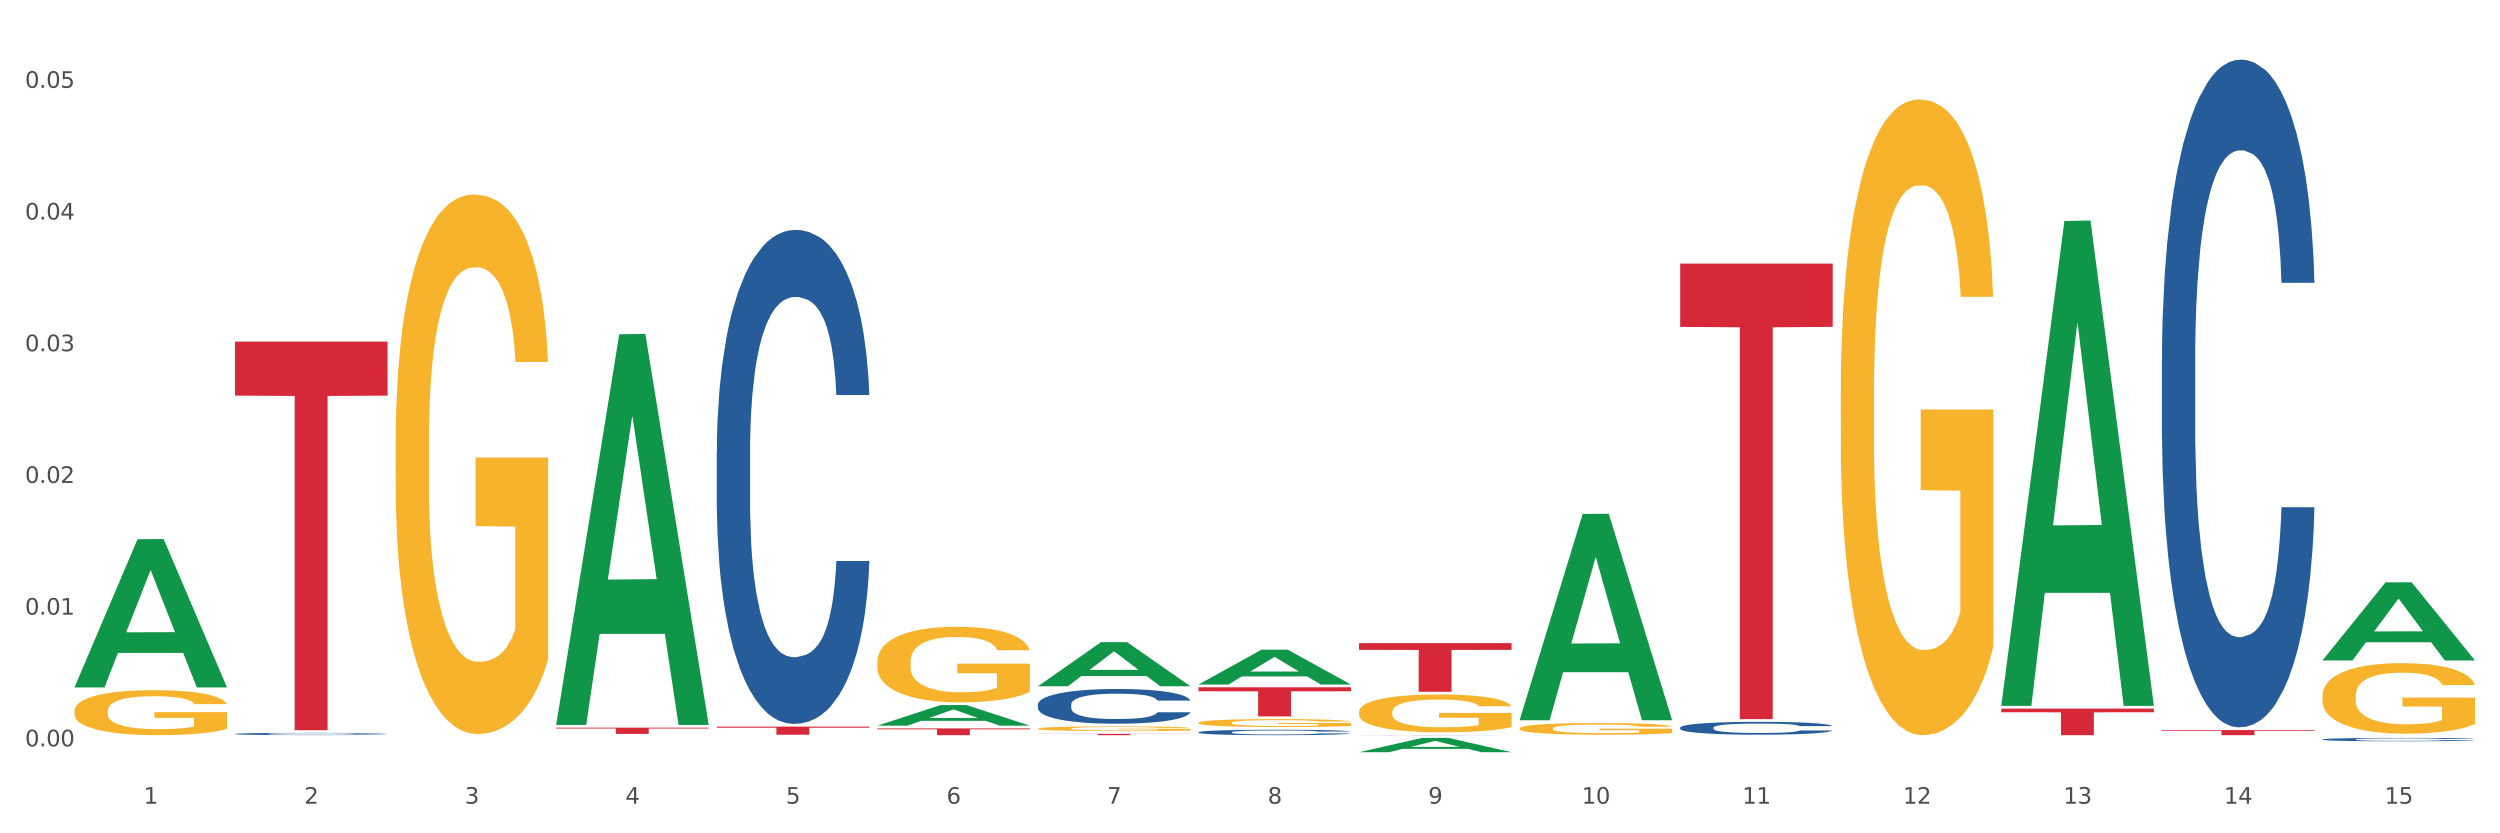<?xml version="1.0" encoding="utf-8" standalone="no"?>
<!DOCTYPE svg PUBLIC "-//W3C//DTD SVG 1.1//EN"
  "http://www.w3.org/Graphics/SVG/1.1/DTD/svg11.dtd">
<svg xmlns:xlink="http://www.w3.org/1999/xlink" width="1080pt" height="360pt" viewBox="0 0 1080 360" xmlns="http://www.w3.org/2000/svg" version="1.1">
 <rect x="0" y="0" width="1080" height="360" fill="#333333" stroke="none"/>
 <defs>
  <style type="text/css">*{stroke-linejoin: round; stroke-linecap: butt}</style>
 </defs>
 <g id="figure_1">
  <g id="patch_1">
   <path d="M 0 360 
L 1080 360 
L 1080 0 
L 0 0 
z
" style="fill: #ffffff; stroke: #ffffff; stroke-linejoin: miter"/>
  </g>
  <g id="axes_1">
   <g id="matplotlib.axis_1">
    <g id="xtick_1">
     <g id="text_1">
      <!-- 1 -->
      <g style="fill: #4d4d4d" transform="translate(62.07 347.204) scale(0.096 -0.096)">
       <defs>
        <path id="DejaVuSans-31" d="M 794 531 
L 1825 531 
L 1825 4091 
L 703 3866 
L 703 4441 
L 1819 4666 
L 2450 4666 
L 2450 531 
L 3481 531 
L 3481 0 
L 794 0 
L 794 531 
z
" transform="scale(0.016)"/>
       </defs>
       <use xlink:href="#DejaVuSans-31"/>
      </g>
     </g>
    </g>
    <g id="xtick_2">
     <g id="text_2">
      <!-- 2 -->
      <g style="fill: #4d4d4d" transform="translate(131.436 347.204) scale(0.096 -0.096)">
       <defs>
        <path id="DejaVuSans-32" d="M 1228 531 
L 3431 531 
L 3431 0 
L 469 0 
L 469 531 
Q 828 903 1448 1529 
Q 2069 2156 2228 2338 
Q 2531 2678 2651 2914 
Q 2772 3150 2772 3378 
Q 2772 3750 2511 3984 
Q 2250 4219 1831 4219 
Q 1534 4219 1204 4116 
Q 875 4013 500 3803 
L 500 4441 
Q 881 4594 1212 4672 
Q 1544 4750 1819 4750 
Q 2544 4750 2975 4387 
Q 3406 4025 3406 3419 
Q 3406 3131 3298 2873 
Q 3191 2616 2906 2266 
Q 2828 2175 2409 1742 
Q 1991 1309 1228 531 
z
" transform="scale(0.016)"/>
       </defs>
       <use xlink:href="#DejaVuSans-32"/>
      </g>
     </g>
    </g>
    <g id="xtick_3">
     <g id="text_3">
      <!-- 3 -->
      <g style="fill: #4d4d4d" transform="translate(200.802 347.204) scale(0.096 -0.096)">
       <defs>
        <path id="DejaVuSans-33" d="M 2597 2516 
Q 3050 2419 3304 2112 
Q 3559 1806 3559 1356 
Q 3559 666 3084 287 
Q 2609 -91 1734 -91 
Q 1441 -91 1130 -33 
Q 819 25 488 141 
L 488 750 
Q 750 597 1062 519 
Q 1375 441 1716 441 
Q 2309 441 2620 675 
Q 2931 909 2931 1356 
Q 2931 1769 2642 2001 
Q 2353 2234 1838 2234 
L 1294 2234 
L 1294 2753 
L 1863 2753 
Q 2328 2753 2575 2939 
Q 2822 3125 2822 3475 
Q 2822 3834 2567 4026 
Q 2313 4219 1838 4219 
Q 1578 4219 1281 4162 
Q 984 4106 628 3988 
L 628 4550 
Q 988 4650 1302 4700 
Q 1616 4750 1894 4750 
Q 2613 4750 3031 4423 
Q 3450 4097 3450 3541 
Q 3450 3153 3228 2886 
Q 3006 2619 2597 2516 
z
" transform="scale(0.016)"/>
       </defs>
       <use xlink:href="#DejaVuSans-33"/>
      </g>
     </g>
    </g>
    <g id="xtick_4">
     <g id="text_4">
      <!-- 4 -->
      <g style="fill: #4d4d4d" transform="translate(270.169 347.204) scale(0.096 -0.096)">
       <defs>
        <path id="DejaVuSans-34" d="M 2419 4116 
L 825 1625 
L 2419 1625 
L 2419 4116 
z
M 2253 4666 
L 3047 4666 
L 3047 1625 
L 3713 1625 
L 3713 1100 
L 3047 1100 
L 3047 0 
L 2419 0 
L 2419 1100 
L 313 1100 
L 313 1709 
L 2253 4666 
z
" transform="scale(0.016)"/>
       </defs>
       <use xlink:href="#DejaVuSans-34"/>
      </g>
     </g>
    </g>
    <g id="xtick_5">
     <g id="text_5">
      <!-- 5 -->
      <g style="fill: #4d4d4d" transform="translate(339.535 347.204) scale(0.096 -0.096)">
       <defs>
        <path id="DejaVuSans-35" d="M 691 4666 
L 3169 4666 
L 3169 4134 
L 1269 4134 
L 1269 2991 
Q 1406 3038 1543 3061 
Q 1681 3084 1819 3084 
Q 2600 3084 3056 2656 
Q 3513 2228 3513 1497 
Q 3513 744 3044 326 
Q 2575 -91 1722 -91 
Q 1428 -91 1123 -41 
Q 819 9 494 109 
L 494 744 
Q 775 591 1075 516 
Q 1375 441 1709 441 
Q 2250 441 2565 725 
Q 2881 1009 2881 1497 
Q 2881 1984 2565 2268 
Q 2250 2553 1709 2553 
Q 1456 2553 1204 2497 
Q 953 2441 691 2322 
L 691 4666 
z
" transform="scale(0.016)"/>
       </defs>
       <use xlink:href="#DejaVuSans-35"/>
      </g>
     </g>
    </g>
    <g id="xtick_6">
     <g id="text_6">
      <!-- 6 -->
      <g style="fill: #4d4d4d" transform="translate(408.901 347.204) scale(0.096 -0.096)">
       <defs>
        <path id="DejaVuSans-36" d="M 2113 2584 
Q 1688 2584 1439 2293 
Q 1191 2003 1191 1497 
Q 1191 994 1439 701 
Q 1688 409 2113 409 
Q 2538 409 2786 701 
Q 3034 994 3034 1497 
Q 3034 2003 2786 2293 
Q 2538 2584 2113 2584 
z
M 3366 4563 
L 3366 3988 
Q 3128 4100 2886 4159 
Q 2644 4219 2406 4219 
Q 1781 4219 1451 3797 
Q 1122 3375 1075 2522 
Q 1259 2794 1537 2939 
Q 1816 3084 2150 3084 
Q 2853 3084 3261 2657 
Q 3669 2231 3669 1497 
Q 3669 778 3244 343 
Q 2819 -91 2113 -91 
Q 1303 -91 875 529 
Q 447 1150 447 2328 
Q 447 3434 972 4092 
Q 1497 4750 2381 4750 
Q 2619 4750 2861 4703 
Q 3103 4656 3366 4563 
z
" transform="scale(0.016)"/>
       </defs>
       <use xlink:href="#DejaVuSans-36"/>
      </g>
     </g>
    </g>
    <g id="xtick_7">
     <g id="text_7">
      <!-- 7 -->
      <g style="fill: #4d4d4d" transform="translate(478.267 347.204) scale(0.096 -0.096)">
       <defs>
        <path id="DejaVuSans-37" d="M 525 4666 
L 3525 4666 
L 3525 4397 
L 1831 0 
L 1172 0 
L 2766 4134 
L 525 4134 
L 525 4666 
z
" transform="scale(0.016)"/>
       </defs>
       <use xlink:href="#DejaVuSans-37"/>
      </g>
     </g>
    </g>
    <g id="xtick_8">
     <g id="text_8">
      <!-- 8 -->
      <g style="fill: #4d4d4d" transform="translate(547.634 347.204) scale(0.096 -0.096)">
       <defs>
        <path id="DejaVuSans-38" d="M 2034 2216 
Q 1584 2216 1326 1975 
Q 1069 1734 1069 1313 
Q 1069 891 1326 650 
Q 1584 409 2034 409 
Q 2484 409 2743 651 
Q 3003 894 3003 1313 
Q 3003 1734 2745 1975 
Q 2488 2216 2034 2216 
z
M 1403 2484 
Q 997 2584 770 2862 
Q 544 3141 544 3541 
Q 544 4100 942 4425 
Q 1341 4750 2034 4750 
Q 2731 4750 3128 4425 
Q 3525 4100 3525 3541 
Q 3525 3141 3298 2862 
Q 3072 2584 2669 2484 
Q 3125 2378 3379 2068 
Q 3634 1759 3634 1313 
Q 3634 634 3220 271 
Q 2806 -91 2034 -91 
Q 1263 -91 848 271 
Q 434 634 434 1313 
Q 434 1759 690 2068 
Q 947 2378 1403 2484 
z
M 1172 3481 
Q 1172 3119 1398 2916 
Q 1625 2713 2034 2713 
Q 2441 2713 2670 2916 
Q 2900 3119 2900 3481 
Q 2900 3844 2670 4047 
Q 2441 4250 2034 4250 
Q 1625 4250 1398 4047 
Q 1172 3844 1172 3481 
z
" transform="scale(0.016)"/>
       </defs>
       <use xlink:href="#DejaVuSans-38"/>
      </g>
     </g>
    </g>
    <g id="xtick_9">
     <g id="text_9">
      <!-- 9 -->
      <g style="fill: #4d4d4d" transform="translate(617 347.204) scale(0.096 -0.096)">
       <defs>
        <path id="DejaVuSans-39" d="M 703 97 
L 703 672 
Q 941 559 1184 500 
Q 1428 441 1663 441 
Q 2288 441 2617 861 
Q 2947 1281 2994 2138 
Q 2813 1869 2534 1725 
Q 2256 1581 1919 1581 
Q 1219 1581 811 2004 
Q 403 2428 403 3163 
Q 403 3881 828 4315 
Q 1253 4750 1959 4750 
Q 2769 4750 3195 4129 
Q 3622 3509 3622 2328 
Q 3622 1225 3098 567 
Q 2575 -91 1691 -91 
Q 1453 -91 1209 -44 
Q 966 3 703 97 
z
M 1959 2075 
Q 2384 2075 2632 2365 
Q 2881 2656 2881 3163 
Q 2881 3666 2632 3958 
Q 2384 4250 1959 4250 
Q 1534 4250 1286 3958 
Q 1038 3666 1038 3163 
Q 1038 2656 1286 2365 
Q 1534 2075 1959 2075 
z
" transform="scale(0.016)"/>
       </defs>
       <use xlink:href="#DejaVuSans-39"/>
      </g>
     </g>
    </g>
    <g id="xtick_10">
     <g id="text_10">
      <!-- 10 -->
      <g style="fill: #4d4d4d" transform="translate(683.312 347.204) scale(0.096 -0.096)">
       <defs>
        <path id="DejaVuSans-30" d="M 2034 4250 
Q 1547 4250 1301 3770 
Q 1056 3291 1056 2328 
Q 1056 1369 1301 889 
Q 1547 409 2034 409 
Q 2525 409 2770 889 
Q 3016 1369 3016 2328 
Q 3016 3291 2770 3770 
Q 2525 4250 2034 4250 
z
M 2034 4750 
Q 2819 4750 3233 4129 
Q 3647 3509 3647 2328 
Q 3647 1150 3233 529 
Q 2819 -91 2034 -91 
Q 1250 -91 836 529 
Q 422 1150 422 2328 
Q 422 3509 836 4129 
Q 1250 4750 2034 4750 
z
" transform="scale(0.016)"/>
       </defs>
       <use xlink:href="#DejaVuSans-31"/>
       <use xlink:href="#DejaVuSans-30" transform="translate(63.623 0)"/>
      </g>
     </g>
    </g>
    <g id="xtick_11">
     <g id="text_11">
      <!-- 11 -->
      <g style="fill: #4d4d4d" transform="translate(752.678 347.204) scale(0.096 -0.096)">
       <use xlink:href="#DejaVuSans-31"/>
       <use xlink:href="#DejaVuSans-31" transform="translate(63.623 0)"/>
      </g>
     </g>
    </g>
    <g id="xtick_12">
     <g id="text_12">
      <!-- 12 -->
      <g style="fill: #4d4d4d" transform="translate(822.044 347.204) scale(0.096 -0.096)">
       <use xlink:href="#DejaVuSans-31"/>
       <use xlink:href="#DejaVuSans-32" transform="translate(63.623 0)"/>
      </g>
     </g>
    </g>
    <g id="xtick_13">
     <g id="text_13">
      <!-- 13 -->
      <g style="fill: #4d4d4d" transform="translate(891.411 347.204) scale(0.096 -0.096)">
       <use xlink:href="#DejaVuSans-31"/>
       <use xlink:href="#DejaVuSans-33" transform="translate(63.623 0)"/>
      </g>
     </g>
    </g>
    <g id="xtick_14">
     <g id="text_14">
      <!-- 14 -->
      <g style="fill: #4d4d4d" transform="translate(960.777 347.204) scale(0.096 -0.096)">
       <use xlink:href="#DejaVuSans-31"/>
       <use xlink:href="#DejaVuSans-34" transform="translate(63.623 0)"/>
      </g>
     </g>
    </g>
    <g id="xtick_15">
     <g id="text_15">
      <!-- 15 -->
      <g style="fill: #4d4d4d" transform="translate(1030.143 347.204) scale(0.096 -0.096)">
       <use xlink:href="#DejaVuSans-31"/>
       <use xlink:href="#DejaVuSans-35" transform="translate(63.623 0)"/>
      </g>
     </g>
    </g>
    <g id="xtick_16"/>
    <g id="xtick_17"/>
    <g id="xtick_18"/>
    <g id="xtick_19"/>
    <g id="xtick_20"/>
    <g id="xtick_21"/>
    <g id="xtick_22"/>
    <g id="xtick_23"/>
    <g id="xtick_24"/>
    <g id="xtick_25"/>
    <g id="xtick_26"/>
    <g id="xtick_27"/>
    <g id="xtick_28"/>
    <g id="xtick_29"/>
   </g>
   <g id="matplotlib.axis_2">
    <g id="ytick_1">
     <g id="text_16">
      <!-- 0.00 -->
      <g style="fill: #4d4d4d" transform="translate(10.8 322.419) scale(0.096 -0.096)">
       <defs>
        <path id="DejaVuSans-2e" d="M 684 794 
L 1344 794 
L 1344 0 
L 684 0 
L 684 794 
z
" transform="scale(0.016)"/>
       </defs>
       <use xlink:href="#DejaVuSans-30"/>
       <use xlink:href="#DejaVuSans-2e" transform="translate(63.623 0)"/>
       <use xlink:href="#DejaVuSans-30" transform="translate(95.41 0)"/>
       <use xlink:href="#DejaVuSans-30" transform="translate(159.033 0)"/>
      </g>
     </g>
    </g>
    <g id="ytick_2">
     <g id="text_17">
      <!-- 0.01 -->
      <g style="fill: #4d4d4d" transform="translate(10.8 265.523) scale(0.096 -0.096)">
       <use xlink:href="#DejaVuSans-30"/>
       <use xlink:href="#DejaVuSans-2e" transform="translate(63.623 0)"/>
       <use xlink:href="#DejaVuSans-30" transform="translate(95.41 0)"/>
       <use xlink:href="#DejaVuSans-31" transform="translate(159.033 0)"/>
      </g>
     </g>
    </g>
    <g id="ytick_3">
     <g id="text_18">
      <!-- 0.02 -->
      <g style="fill: #4d4d4d" transform="translate(10.8 208.627) scale(0.096 -0.096)">
       <use xlink:href="#DejaVuSans-30"/>
       <use xlink:href="#DejaVuSans-2e" transform="translate(63.623 0)"/>
       <use xlink:href="#DejaVuSans-30" transform="translate(95.41 0)"/>
       <use xlink:href="#DejaVuSans-32" transform="translate(159.033 0)"/>
      </g>
     </g>
    </g>
    <g id="ytick_4">
     <g id="text_19">
      <!-- 0.03 -->
      <g style="fill: #4d4d4d" transform="translate(10.8 151.731) scale(0.096 -0.096)">
       <use xlink:href="#DejaVuSans-30"/>
       <use xlink:href="#DejaVuSans-2e" transform="translate(63.623 0)"/>
       <use xlink:href="#DejaVuSans-30" transform="translate(95.41 0)"/>
       <use xlink:href="#DejaVuSans-33" transform="translate(159.033 0)"/>
      </g>
     </g>
    </g>
    <g id="ytick_5">
     <g id="text_20">
      <!-- 0.04 -->
      <g style="fill: #4d4d4d" transform="translate(10.8 94.835) scale(0.096 -0.096)">
       <use xlink:href="#DejaVuSans-30"/>
       <use xlink:href="#DejaVuSans-2e" transform="translate(63.623 0)"/>
       <use xlink:href="#DejaVuSans-30" transform="translate(95.41 0)"/>
       <use xlink:href="#DejaVuSans-34" transform="translate(159.033 0)"/>
      </g>
     </g>
    </g>
    <g id="ytick_6">
     <g id="text_21">
      <!-- 0.05 -->
      <g style="fill: #4d4d4d" transform="translate(10.8 37.939) scale(0.096 -0.096)">
       <use xlink:href="#DejaVuSans-30"/>
       <use xlink:href="#DejaVuSans-2e" transform="translate(63.623 0)"/>
       <use xlink:href="#DejaVuSans-30" transform="translate(95.41 0)"/>
       <use xlink:href="#DejaVuSans-35" transform="translate(159.033 0)"/>
      </g>
     </g>
    </g>
    <g id="ytick_7"/>
    <g id="ytick_8"/>
    <g id="ytick_9"/>
    <g id="ytick_10"/>
    <g id="ytick_11"/>
   </g>
   <g id="PolyCollection_1">
    <path d="M 32.175 296.867 
L 32.243 296.806 
L 59.417 232.932 
L 70.695 232.872 
L 98.073 296.987 
L 85.029 296.987 
L 79.119 282.057 
L 51.061 282.057 
L 50.857 282.298 
L 45.151 296.987 
L 32.175 296.987 
L 32.175 296.867 
L 54.594 273.147 
L 75.586 273.087 
L 65.192 246.538 
L 65.056 246.417 
L 64.92 246.598 
L 54.526 273.087 
L 54.594 273.147 
L 32.175 296.867 
z
" clip-path="url(#pf90123cea6)" style="fill: #109648"/>
    <path d="M 448.372 304.38 
L 448.45 304.367 
L 448.45 303.983 
L 448.684 303.463 
L 449.541 302.505 
L 450.631 301.779 
L 452.501 300.93 
L 453.513 300.575 
L 454.837 300.178 
L 457.564 299.534 
L 460.679 298.987 
L 462.861 298.685 
L 464.496 298.494 
L 468.157 298.151 
L 470.26 298.001 
L 472.441 297.878 
L 474.311 297.796 
L 477.427 297.7 
L 479.919 297.659 
L 482.801 297.645 
L 485.216 297.659 
L 488.41 297.713 
L 493.083 297.878 
L 494.875 297.974 
L 497.289 298.138 
L 499.782 298.357 
L 501.807 298.576 
L 504.144 298.891 
L 506.559 299.301 
L 508.896 299.822 
L 510.531 300.301 
L 511.856 300.807 
L 513.024 301.423 
L 513.881 302.094 
L 514.27 302.655 
L 500.016 302.655 
L 499.626 302.149 
L 498.847 301.601 
L 498.068 301.232 
L 497.212 300.93 
L 495.887 300.588 
L 494.719 300.369 
L 492.772 300.109 
L 490.98 299.945 
L 489.5 299.849 
L 487.709 299.767 
L 483.892 299.685 
L 481.165 299.685 
L 479.452 299.712 
L 477.349 299.781 
L 475.557 299.876 
L 473.454 300.041 
L 471.818 300.219 
L 470.183 300.451 
L 469.248 300.616 
L 467.846 300.917 
L 466.911 301.163 
L 465.665 301.588 
L 464.964 301.889 
L 463.717 302.669 
L 463.172 303.244 
L 462.938 303.641 
L 462.783 304.079 
L 462.783 306.215 
L 463.25 307.173 
L 463.639 307.584 
L 464.263 308.049 
L 465.431 308.651 
L 467.145 309.24 
L 468.936 309.664 
L 470.416 309.925 
L 471.818 310.116 
L 473.22 310.267 
L 474.934 310.404 
L 476.336 310.486 
L 478.439 310.568 
L 480.932 310.609 
L 482.879 310.609 
L 486.852 310.541 
L 488.643 310.472 
L 490.357 310.376 
L 492.226 310.226 
L 493.706 310.061 
L 494.563 309.938 
L 495.965 309.678 
L 497.056 309.404 
L 497.99 309.089 
L 498.614 308.816 
L 499.315 308.405 
L 499.86 307.94 
L 500.016 307.693 
L 514.27 307.693 
L 513.959 308.186 
L 513.413 308.665 
L 512.323 309.309 
L 511.466 309.678 
L 510.142 310.13 
L 508.74 310.513 
L 506.792 310.938 
L 505.001 311.252 
L 503.131 311.526 
L 501.106 311.773 
L 497.445 312.115 
L 496.121 312.211 
L 493.317 312.375 
L 491.136 312.471 
L 487.942 312.567 
L 484.671 312.621 
L 481.243 312.635 
L 478.206 312.608 
L 474.856 312.526 
L 472.753 312.443 
L 470.416 312.32 
L 467.69 312.129 
L 465.119 311.896 
L 462.705 311.622 
L 460.446 311.307 
L 458.343 310.951 
L 455.616 310.363 
L 453.591 309.788 
L 452.111 309.254 
L 451.099 308.802 
L 450.086 308.227 
L 449.541 307.83 
L 448.684 306.872 
L 448.372 305.982 
L 448.372 304.38 
z
" clip-path="url(#pf90123cea6)" style="fill: #255c99"/>
    <path d="M 517.739 316.307 
L 517.816 316.305 
L 517.816 316.245 
L 518.05 316.164 
L 518.907 316.014 
L 519.997 315.9 
L 521.867 315.767 
L 522.88 315.712 
L 524.204 315.65 
L 526.93 315.549 
L 530.046 315.463 
L 532.227 315.416 
L 533.863 315.386 
L 537.523 315.332 
L 539.627 315.309 
L 541.808 315.29 
L 543.677 315.277 
L 546.793 315.262 
L 549.285 315.255 
L 552.167 315.253 
L 554.582 315.255 
L 557.776 315.264 
L 562.449 315.29 
L 564.241 315.305 
L 566.656 315.33 
L 569.148 315.365 
L 571.173 315.399 
L 573.51 315.448 
L 575.925 315.512 
L 578.262 315.594 
L 579.898 315.669 
L 581.222 315.748 
L 582.39 315.845 
L 583.247 315.95 
L 583.636 316.037 
L 569.382 316.037 
L 568.992 315.958 
L 568.214 315.872 
L 567.435 315.815 
L 566.578 315.767 
L 565.254 315.714 
L 564.085 315.68 
L 562.138 315.639 
L 560.346 315.613 
L 558.866 315.598 
L 557.075 315.585 
L 553.258 315.572 
L 550.532 315.572 
L 548.818 315.577 
L 546.715 315.587 
L 544.923 315.602 
L 542.82 315.628 
L 541.184 315.656 
L 539.549 315.692 
L 538.614 315.718 
L 537.212 315.765 
L 536.277 315.804 
L 535.031 315.87 
L 534.33 315.917 
L 533.084 316.04 
L 532.538 316.13 
L 532.305 316.192 
L 532.149 316.26 
L 532.149 316.594 
L 532.616 316.744 
L 533.006 316.809 
L 533.629 316.882 
L 534.797 316.976 
L 536.511 317.068 
L 538.302 317.134 
L 539.782 317.175 
L 541.184 317.205 
L 542.587 317.229 
L 544.3 317.25 
L 545.702 317.263 
L 547.805 317.276 
L 550.298 317.282 
L 552.245 317.282 
L 556.218 317.272 
L 558.009 317.261 
L 559.723 317.246 
L 561.593 317.222 
L 563.073 317.197 
L 563.929 317.177 
L 565.331 317.137 
L 566.422 317.094 
L 567.357 317.044 
L 567.98 317.002 
L 568.681 316.937 
L 569.226 316.864 
L 569.382 316.826 
L 583.636 316.826 
L 583.325 316.903 
L 582.78 316.978 
L 581.689 317.079 
L 580.832 317.137 
L 579.508 317.207 
L 578.106 317.267 
L 576.159 317.334 
L 574.367 317.383 
L 572.498 317.426 
L 570.472 317.464 
L 566.811 317.518 
L 565.487 317.533 
L 562.683 317.559 
L 560.502 317.574 
L 557.308 317.589 
L 554.037 317.597 
L 550.61 317.599 
L 547.572 317.595 
L 544.222 317.582 
L 542.119 317.569 
L 539.782 317.55 
L 537.056 317.52 
L 534.486 317.484 
L 532.071 317.441 
L 529.812 317.392 
L 527.709 317.336 
L 524.983 317.244 
L 522.957 317.154 
L 521.477 317.07 
L 520.465 316.999 
L 519.452 316.909 
L 518.907 316.847 
L 518.05 316.697 
L 517.739 316.558 
L 517.739 316.307 
z
" clip-path="url(#pf90123cea6)" style="fill: #255c99"/>
    <path d="M 587.105 317.563 
L 587.183 317.563 
L 587.183 317.561 
L 587.416 317.559 
L 588.273 317.555 
L 589.364 317.551 
L 591.233 317.548 
L 592.246 317.546 
L 593.57 317.544 
L 596.296 317.542 
L 599.412 317.539 
L 601.593 317.538 
L 603.229 317.537 
L 606.89 317.535 
L 608.993 317.535 
L 611.174 317.534 
L 613.043 317.534 
L 616.159 317.533 
L 618.652 317.533 
L 621.534 317.533 
L 623.948 317.533 
L 627.142 317.533 
L 631.816 317.534 
L 633.607 317.535 
L 636.022 317.535 
L 638.514 317.536 
L 640.54 317.537 
L 642.877 317.539 
L 645.291 317.541 
L 647.628 317.543 
L 649.264 317.545 
L 650.588 317.547 
L 651.756 317.55 
L 652.613 317.553 
L 653.003 317.555 
L 638.748 317.555 
L 638.359 317.553 
L 637.58 317.551 
L 636.801 317.549 
L 635.944 317.548 
L 634.62 317.546 
L 633.451 317.545 
L 631.504 317.544 
L 629.713 317.543 
L 628.233 317.543 
L 626.441 317.543 
L 622.624 317.542 
L 619.898 317.542 
L 618.184 317.542 
L 616.081 317.543 
L 614.29 317.543 
L 612.186 317.544 
L 610.551 317.545 
L 608.915 317.546 
L 607.98 317.546 
L 606.578 317.548 
L 605.643 317.549 
L 604.397 317.551 
L 603.696 317.552 
L 602.45 317.555 
L 601.905 317.558 
L 601.671 317.56 
L 601.515 317.562 
L 601.515 317.571 
L 601.982 317.575 
L 602.372 317.577 
L 602.995 317.579 
L 604.163 317.582 
L 605.877 317.584 
L 607.669 317.586 
L 609.149 317.588 
L 610.551 317.588 
L 611.953 317.589 
L 613.666 317.59 
L 615.069 317.59 
L 617.172 317.59 
L 619.664 317.591 
L 621.612 317.591 
L 625.584 317.59 
L 627.376 317.59 
L 629.089 317.59 
L 630.959 317.589 
L 632.439 317.588 
L 633.296 317.588 
L 634.698 317.586 
L 635.788 317.585 
L 636.723 317.584 
L 637.346 317.583 
L 638.047 317.581 
L 638.592 317.579 
L 638.748 317.578 
L 653.003 317.578 
L 652.691 317.58 
L 652.146 317.582 
L 651.055 317.585 
L 650.199 317.586 
L 648.874 317.588 
L 647.472 317.59 
L 645.525 317.592 
L 643.733 317.593 
L 641.864 317.595 
L 639.839 317.596 
L 636.178 317.597 
L 634.853 317.598 
L 632.049 317.598 
L 629.868 317.599 
L 626.675 317.599 
L 623.403 317.599 
L 619.976 317.599 
L 616.938 317.599 
L 613.589 317.599 
L 611.485 317.599 
L 609.149 317.598 
L 606.422 317.597 
L 603.852 317.596 
L 601.437 317.595 
L 599.178 317.594 
L 597.075 317.592 
L 594.349 317.589 
L 592.324 317.587 
L 590.844 317.585 
L 589.831 317.583 
L 588.818 317.58 
L 588.273 317.578 
L 587.416 317.574 
L 587.105 317.57 
L 587.105 317.563 
z
" clip-path="url(#pf90123cea6)" style="fill: #255c99"/>
    <path d="M 725.837 314.327 
L 725.915 314.322 
L 725.915 314.18 
L 726.149 313.987 
L 727.006 313.631 
L 728.096 313.362 
L 729.966 313.048 
L 730.978 312.916 
L 732.302 312.768 
L 735.029 312.53 
L 738.144 312.327 
L 740.325 312.215 
L 741.961 312.144 
L 745.622 312.017 
L 747.725 311.961 
L 749.906 311.915 
L 751.776 311.885 
L 754.891 311.849 
L 757.384 311.834 
L 760.266 311.829 
L 762.681 311.834 
L 765.874 311.854 
L 770.548 311.915 
L 772.34 311.951 
L 774.754 312.012 
L 777.247 312.093 
L 779.272 312.174 
L 781.609 312.291 
L 784.024 312.443 
L 786.36 312.636 
L 787.996 312.814 
L 789.32 313.002 
L 790.489 313.23 
L 791.346 313.479 
L 791.735 313.687 
L 777.481 313.687 
L 777.091 313.499 
L 776.312 313.296 
L 775.533 313.159 
L 774.676 313.048 
L 773.352 312.921 
L 772.184 312.839 
L 770.237 312.743 
L 768.445 312.682 
L 766.965 312.646 
L 765.173 312.616 
L 761.357 312.585 
L 758.63 312.585 
L 756.917 312.596 
L 754.814 312.621 
L 753.022 312.657 
L 750.919 312.717 
L 749.283 312.784 
L 747.647 312.87 
L 746.713 312.931 
L 745.311 313.042 
L 744.376 313.134 
L 743.13 313.291 
L 742.429 313.403 
L 741.182 313.692 
L 740.637 313.906 
L 740.403 314.053 
L 740.248 314.215 
L 740.248 315.007 
L 740.715 315.363 
L 741.104 315.515 
L 741.727 315.688 
L 742.896 315.911 
L 744.61 316.129 
L 746.401 316.287 
L 747.881 316.383 
L 749.283 316.454 
L 750.685 316.51 
L 752.399 316.561 
L 753.801 316.591 
L 755.904 316.622 
L 758.397 316.637 
L 760.344 316.637 
L 764.317 316.612 
L 766.108 316.586 
L 767.822 316.551 
L 769.691 316.495 
L 771.171 316.434 
L 772.028 316.388 
L 773.43 316.292 
L 774.521 316.19 
L 775.455 316.074 
L 776.079 315.972 
L 776.78 315.82 
L 777.325 315.647 
L 777.481 315.556 
L 791.735 315.556 
L 791.424 315.738 
L 790.878 315.916 
L 789.788 316.155 
L 788.931 316.292 
L 787.607 316.459 
L 786.205 316.602 
L 784.257 316.759 
L 782.466 316.876 
L 780.596 316.977 
L 778.571 317.069 
L 774.91 317.196 
L 773.586 317.231 
L 770.782 317.292 
L 768.601 317.328 
L 765.407 317.363 
L 762.136 317.383 
L 758.708 317.389 
L 755.67 317.378 
L 752.321 317.348 
L 750.218 317.317 
L 747.881 317.272 
L 745.155 317.201 
L 742.584 317.114 
L 740.17 317.013 
L 737.911 316.896 
L 735.808 316.764 
L 733.081 316.546 
L 731.056 316.332 
L 729.576 316.134 
L 728.563 315.967 
L 727.551 315.754 
L 727.006 315.606 
L 726.149 315.251 
L 725.837 314.921 
L 725.837 314.327 
z
" clip-path="url(#pf90123cea6)" style="fill: #255c99"/>
    <path d="M 933.936 155.373 
L 934.014 155.109 
L 934.014 147.733 
L 934.247 137.722 
L 935.104 119.281 
L 936.195 105.319 
L 938.064 88.985 
L 939.077 82.136 
L 940.401 74.496 
L 943.127 62.114 
L 946.243 51.577 
L 948.424 45.781 
L 950.06 42.093 
L 953.721 35.507 
L 955.824 32.609 
L 958.005 30.238 
L 959.874 28.657 
L 962.99 26.813 
L 965.483 26.023 
L 968.365 25.759 
L 970.779 26.023 
L 973.973 27.077 
L 978.647 30.238 
L 980.438 32.082 
L 982.853 35.243 
L 985.346 39.458 
L 987.371 43.674 
L 989.708 49.733 
L 992.122 57.636 
L 994.459 67.647 
L 996.095 76.867 
L 997.419 86.615 
L 998.587 98.469 
L 999.444 111.378 
L 999.834 122.179 
L 985.579 122.179 
L 985.19 112.432 
L 984.411 101.894 
L 983.632 94.781 
L 982.775 88.985 
L 981.451 82.399 
L 980.283 78.184 
L 978.335 73.179 
L 976.544 70.018 
L 975.064 68.174 
L 973.272 66.593 
L 969.455 65.012 
L 966.729 65.012 
L 965.015 65.539 
L 962.912 66.856 
L 961.121 68.7 
L 959.018 71.862 
L 957.382 75.287 
L 955.746 79.765 
L 954.811 82.926 
L 953.409 88.722 
L 952.475 93.464 
L 951.228 101.631 
L 950.527 107.426 
L 949.281 122.443 
L 948.736 133.507 
L 948.502 141.147 
L 948.346 149.577 
L 948.346 190.674 
L 948.814 209.115 
L 949.203 217.018 
L 949.826 225.975 
L 950.995 237.567 
L 952.708 248.895 
L 954.5 257.061 
L 955.98 262.067 
L 957.382 265.755 
L 958.784 268.653 
L 960.498 271.287 
L 961.9 272.868 
L 964.003 274.448 
L 966.495 275.239 
L 968.443 275.239 
L 972.415 273.922 
L 974.207 272.604 
L 975.92 270.76 
L 977.79 267.862 
L 979.27 264.701 
L 980.127 262.33 
L 981.529 257.325 
L 982.619 252.056 
L 983.554 245.997 
L 984.177 240.728 
L 984.878 232.825 
L 985.423 223.868 
L 985.579 219.126 
L 999.834 219.126 
L 999.522 228.61 
L 998.977 237.83 
L 997.886 250.212 
L 997.03 257.325 
L 995.705 266.018 
L 994.303 273.395 
L 992.356 281.561 
L 990.564 287.621 
L 988.695 292.889 
L 986.67 297.631 
L 983.009 304.217 
L 981.685 306.061 
L 978.88 309.223 
L 976.699 311.067 
L 973.506 312.911 
L 970.234 313.965 
L 966.807 314.228 
L 963.769 313.701 
L 960.42 312.121 
L 958.317 310.54 
L 955.98 308.169 
L 953.253 304.481 
L 950.683 300.002 
L 948.268 294.733 
L 946.009 288.674 
L 943.906 281.825 
L 941.18 270.497 
L 939.155 259.432 
L 937.675 249.158 
L 936.662 240.464 
L 935.65 229.4 
L 935.104 221.76 
L 934.247 203.319 
L 933.936 186.195 
L 933.936 155.373 
z
" clip-path="url(#pf90123cea6)" style="fill: #255c99"/>
    <path d="M 1003.302 319.427 
L 1003.38 319.426 
L 1003.38 319.388 
L 1003.614 319.338 
L 1004.47 319.245 
L 1005.561 319.174 
L 1007.43 319.091 
L 1008.443 319.057 
L 1009.767 319.018 
L 1012.494 318.955 
L 1015.609 318.902 
L 1017.79 318.873 
L 1019.426 318.854 
L 1023.087 318.821 
L 1025.19 318.806 
L 1027.371 318.794 
L 1029.241 318.786 
L 1032.356 318.777 
L 1034.849 318.773 
L 1037.731 318.772 
L 1040.146 318.773 
L 1043.339 318.778 
L 1048.013 318.794 
L 1049.805 318.804 
L 1052.219 318.82 
L 1054.712 318.841 
L 1056.737 318.862 
L 1059.074 318.893 
L 1061.489 318.933 
L 1063.825 318.983 
L 1065.461 319.03 
L 1066.785 319.079 
L 1067.954 319.139 
L 1068.811 319.205 
L 1069.2 319.259 
L 1054.945 319.259 
L 1054.556 319.21 
L 1053.777 319.157 
L 1052.998 319.121 
L 1052.141 319.091 
L 1050.817 319.058 
L 1049.649 319.037 
L 1047.701 319.011 
L 1045.91 318.995 
L 1044.43 318.986 
L 1042.638 318.978 
L 1038.822 318.97 
L 1036.095 318.97 
L 1034.382 318.973 
L 1032.278 318.979 
L 1030.487 318.989 
L 1028.384 319.005 
L 1026.748 319.022 
L 1025.112 319.045 
L 1024.178 319.061 
L 1022.775 319.09 
L 1021.841 319.114 
L 1020.594 319.155 
L 1019.893 319.185 
L 1018.647 319.261 
L 1018.102 319.317 
L 1017.868 319.355 
L 1017.712 319.398 
L 1017.712 319.606 
L 1018.18 319.699 
L 1018.569 319.739 
L 1019.192 319.784 
L 1020.361 319.843 
L 1022.074 319.9 
L 1023.866 319.941 
L 1025.346 319.967 
L 1026.748 319.985 
L 1028.15 320 
L 1029.864 320.013 
L 1031.266 320.021 
L 1033.369 320.029 
L 1035.862 320.033 
L 1037.809 320.033 
L 1041.781 320.027 
L 1043.573 320.02 
L 1045.287 320.011 
L 1047.156 319.996 
L 1048.636 319.98 
L 1049.493 319.968 
L 1050.895 319.943 
L 1051.986 319.916 
L 1052.92 319.885 
L 1053.543 319.859 
L 1054.244 319.819 
L 1054.79 319.774 
L 1054.945 319.75 
L 1069.2 319.75 
L 1068.888 319.798 
L 1068.343 319.844 
L 1067.253 319.907 
L 1066.396 319.943 
L 1065.072 319.987 
L 1063.67 320.024 
L 1061.722 320.065 
L 1059.931 320.096 
L 1058.061 320.123 
L 1056.036 320.147 
L 1052.375 320.18 
L 1051.051 320.189 
L 1048.247 320.205 
L 1046.066 320.215 
L 1042.872 320.224 
L 1039.6 320.229 
L 1036.173 320.231 
L 1033.135 320.228 
L 1029.786 320.22 
L 1027.683 320.212 
L 1025.346 320.2 
L 1022.62 320.181 
L 1020.049 320.159 
L 1017.634 320.132 
L 1015.376 320.101 
L 1013.272 320.067 
L 1010.546 320.009 
L 1008.521 319.953 
L 1007.041 319.901 
L 1006.028 319.857 
L 1005.016 319.802 
L 1004.47 319.763 
L 1003.614 319.67 
L 1003.302 319.583 
L 1003.302 319.427 
z
" clip-path="url(#pf90123cea6)" style="fill: #255c99"/>
    <path d="M 170.907 191.724 
L 170.985 191.512 
L 170.985 183.848 
L 171.141 177.249 
L 171.919 161.284 
L 173.086 148.086 
L 173.942 141.061 
L 174.798 135.313 
L 175.809 129.566 
L 177.054 123.605 
L 179.31 114.877 
L 180.71 110.407 
L 182.422 105.724 
L 185.534 98.912 
L 187.79 95.08 
L 190.124 91.887 
L 193.937 88.055 
L 196.426 86.352 
L 199.072 85.075 
L 202.261 84.224 
L 204.673 84.011 
L 209.964 84.649 
L 214.476 86.565 
L 216.655 88.055 
L 219.456 90.61 
L 220.934 92.313 
L 223.346 95.719 
L 225.835 100.189 
L 227.547 104.021 
L 230.114 111.259 
L 232.059 118.496 
L 233.849 127.437 
L 234.783 133.61 
L 235.483 139.358 
L 236.105 145.957 
L 236.728 156.388 
L 222.723 156.388 
L 222.179 148.937 
L 221.323 141.912 
L 220.078 135.1 
L 218.989 130.843 
L 217.122 125.521 
L 215.41 122.115 
L 213.62 119.561 
L 211.442 117.432 
L 209.73 116.367 
L 207.319 115.516 
L 202.573 115.729 
L 199.383 117.432 
L 197.204 119.561 
L 195.804 121.476 
L 194.559 123.605 
L 193.159 126.585 
L 191.525 131.056 
L 190.358 135.1 
L 189.191 140.209 
L 188.257 145.318 
L 187.401 151.279 
L 186.701 157.665 
L 186.157 164.264 
L 185.69 172.353 
L 185.301 185.764 
L 185.301 214.928 
L 185.456 221.527 
L 185.845 230.254 
L 186.312 236.853 
L 187.09 244.73 
L 187.79 250.052 
L 189.113 257.715 
L 190.591 264.101 
L 191.758 268.146 
L 192.925 271.552 
L 194.948 276.235 
L 197.204 280.067 
L 199.149 282.408 
L 201.795 284.537 
L 203.584 285.388 
L 205.14 285.814 
L 208.952 285.814 
L 211.675 285.176 
L 214.71 283.685 
L 217.044 281.77 
L 218.989 279.428 
L 221.167 275.596 
L 222.568 271.977 
L 222.568 227.487 
L 205.451 227.274 
L 205.451 197.685 
L 236.805 197.685 
L 236.805 284.537 
L 235.483 289.007 
L 234.004 293.052 
L 232.448 296.671 
L 230.114 301.141 
L 227.314 305.398 
L 224.824 308.379 
L 222.179 310.933 
L 219.067 313.275 
L 215.021 315.403 
L 212.531 316.255 
L 209.419 316.894 
L 205.763 317.106 
L 202.573 316.681 
L 199.461 315.616 
L 196.193 313.7 
L 193.003 310.933 
L 190.591 308.166 
L 188.179 304.76 
L 185.612 300.289 
L 183.589 296.032 
L 182.033 292.2 
L 180.321 287.304 
L 178.454 280.918 
L 177.054 275.171 
L 175.809 269.21 
L 174.486 261.547 
L 173.553 254.948 
L 172.619 246.646 
L 172.074 240.472 
L 171.452 230.893 
L 170.985 217.482 
L 170.907 191.724 
z
" clip-path="url(#pf90123cea6)" style="fill: #f7b32b"/>
    <path d="M 379.006 285.865 
L 379.084 285.835 
L 379.084 284.762 
L 379.24 283.838 
L 380.018 281.602 
L 381.185 279.754 
L 382.04 278.77 
L 382.896 277.966 
L 383.908 277.161 
L 385.152 276.326 
L 387.409 275.104 
L 388.809 274.478 
L 390.521 273.822 
L 393.633 272.868 
L 395.889 272.332 
L 398.223 271.884 
L 402.035 271.348 
L 404.525 271.109 
L 407.17 270.931 
L 410.36 270.811 
L 412.772 270.782 
L 418.062 270.871 
L 422.575 271.139 
L 424.753 271.348 
L 427.554 271.706 
L 429.032 271.944 
L 431.444 272.421 
L 433.934 273.047 
L 435.646 273.584 
L 438.213 274.597 
L 440.158 275.611 
L 441.948 276.863 
L 442.881 277.727 
L 443.581 278.532 
L 444.204 279.456 
L 444.826 280.917 
L 430.822 280.917 
L 430.277 279.873 
L 429.422 278.89 
L 428.177 277.936 
L 427.087 277.34 
L 425.22 276.594 
L 423.509 276.117 
L 421.719 275.76 
L 419.541 275.462 
L 417.829 275.313 
L 415.417 275.193 
L 410.671 275.223 
L 407.481 275.462 
L 405.303 275.76 
L 403.903 276.028 
L 402.658 276.326 
L 401.257 276.743 
L 399.624 277.369 
L 398.456 277.936 
L 397.289 278.651 
L 396.356 279.367 
L 395.5 280.201 
L 394.8 281.096 
L 394.255 282.02 
L 393.788 283.152 
L 393.399 285.03 
L 393.399 289.114 
L 393.555 290.038 
L 393.944 291.261 
L 394.411 292.185 
L 395.189 293.288 
L 395.889 294.033 
L 397.212 295.106 
L 398.69 296 
L 399.857 296.567 
L 401.024 297.044 
L 403.047 297.699 
L 405.303 298.236 
L 407.248 298.564 
L 409.893 298.862 
L 411.683 298.981 
L 413.239 299.041 
L 417.051 299.041 
L 419.774 298.951 
L 422.808 298.743 
L 425.142 298.474 
L 427.087 298.147 
L 429.266 297.61 
L 430.666 297.103 
L 430.666 290.873 
L 413.55 290.843 
L 413.55 286.7 
L 444.904 286.7 
L 444.904 298.862 
L 443.581 299.488 
L 442.103 300.054 
L 440.547 300.561 
L 438.213 301.187 
L 435.412 301.783 
L 432.923 302.201 
L 430.277 302.558 
L 427.165 302.886 
L 423.12 303.184 
L 420.63 303.304 
L 417.518 303.393 
L 413.861 303.423 
L 410.671 303.363 
L 407.559 303.214 
L 404.292 302.946 
L 401.102 302.558 
L 398.69 302.171 
L 396.278 301.694 
L 393.711 301.068 
L 391.688 300.472 
L 390.132 299.935 
L 388.42 299.249 
L 386.553 298.355 
L 385.152 297.55 
L 383.908 296.716 
L 382.585 295.643 
L 381.651 294.718 
L 380.718 293.556 
L 380.173 292.691 
L 379.551 291.35 
L 379.084 289.472 
L 379.006 285.865 
z
" clip-path="url(#pf90123cea6)" style="fill: #f7b32b"/>
    <path d="M 448.372 314.749 
L 448.45 314.747 
L 448.45 314.68 
L 448.606 314.622 
L 449.384 314.483 
L 450.551 314.367 
L 451.407 314.306 
L 452.262 314.256 
L 453.274 314.205 
L 454.519 314.153 
L 456.775 314.077 
L 458.175 314.038 
L 459.887 313.997 
L 462.999 313.937 
L 465.255 313.904 
L 467.589 313.876 
L 471.402 313.843 
L 473.891 313.828 
L 476.536 313.816 
L 479.726 313.809 
L 482.138 313.807 
L 487.429 313.813 
L 491.941 313.829 
L 494.12 313.843 
L 496.92 313.865 
L 498.399 313.88 
L 500.811 313.91 
L 503.3 313.949 
L 505.012 313.982 
L 507.579 314.045 
L 509.524 314.109 
L 511.314 314.187 
L 512.247 314.241 
L 512.948 314.291 
L 513.57 314.349 
L 514.192 314.44 
L 500.188 314.44 
L 499.644 314.375 
L 498.788 314.313 
L 497.543 314.254 
L 496.454 314.217 
L 494.586 314.17 
L 492.875 314.14 
L 491.085 314.118 
L 488.907 314.099 
L 487.195 314.09 
L 484.783 314.083 
L 480.038 314.084 
L 476.848 314.099 
L 474.669 314.118 
L 473.269 314.135 
L 472.024 314.153 
L 470.624 314.179 
L 468.99 314.218 
L 467.823 314.254 
L 466.656 314.299 
L 465.722 314.343 
L 464.866 314.395 
L 464.166 314.451 
L 463.621 314.509 
L 463.155 314.58 
L 462.766 314.697 
L 462.766 314.952 
L 462.921 315.01 
L 463.31 315.086 
L 463.777 315.144 
L 464.555 315.212 
L 465.255 315.259 
L 466.578 315.326 
L 468.056 315.382 
L 469.223 315.417 
L 470.39 315.447 
L 472.413 315.488 
L 474.669 315.521 
L 476.614 315.542 
L 479.26 315.56 
L 481.049 315.568 
L 482.605 315.572 
L 486.417 315.572 
L 489.14 315.566 
L 492.175 315.553 
L 494.509 315.536 
L 496.454 315.516 
L 498.632 315.482 
L 500.033 315.451 
L 500.033 315.062 
L 482.916 315.06 
L 482.916 314.801 
L 514.27 314.801 
L 514.27 315.56 
L 512.948 315.6 
L 511.469 315.635 
L 509.913 315.667 
L 507.579 315.706 
L 504.778 315.743 
L 502.289 315.769 
L 499.644 315.791 
L 496.531 315.812 
L 492.486 315.83 
L 489.996 315.838 
L 486.884 315.843 
L 483.227 315.845 
L 480.038 315.841 
L 476.925 315.832 
L 473.658 315.815 
L 470.468 315.791 
L 468.056 315.767 
L 465.644 315.737 
L 463.077 315.698 
L 461.054 315.661 
L 459.498 315.627 
L 457.786 315.585 
L 455.919 315.529 
L 454.519 315.479 
L 453.274 315.426 
L 451.951 315.359 
L 451.018 315.302 
L 450.084 315.229 
L 449.539 315.175 
L 448.917 315.091 
L 448.45 314.974 
L 448.372 314.749 
z
" clip-path="url(#pf90123cea6)" style="fill: #f7b32b"/>
    <path d="M 517.739 312.236 
L 517.816 312.233 
L 517.816 312.12 
L 517.972 312.023 
L 518.75 311.788 
L 519.917 311.594 
L 520.773 311.49 
L 521.629 311.406 
L 522.64 311.321 
L 523.885 311.234 
L 526.141 311.105 
L 527.542 311.039 
L 529.253 310.97 
L 532.365 310.87 
L 534.621 310.814 
L 536.956 310.767 
L 540.768 310.71 
L 543.257 310.685 
L 545.903 310.667 
L 549.093 310.654 
L 551.504 310.651 
L 556.795 310.66 
L 561.307 310.688 
L 563.486 310.71 
L 566.287 310.748 
L 567.765 310.773 
L 570.177 310.823 
L 572.666 310.889 
L 574.378 310.945 
L 576.946 311.052 
L 578.891 311.158 
L 580.68 311.29 
L 581.614 311.381 
L 582.314 311.465 
L 582.936 311.562 
L 583.559 311.716 
L 569.554 311.716 
L 569.01 311.606 
L 568.154 311.503 
L 566.909 311.403 
L 565.82 311.34 
L 563.953 311.262 
L 562.241 311.212 
L 560.452 311.174 
L 558.273 311.143 
L 556.562 311.127 
L 554.15 311.114 
L 549.404 311.118 
L 546.214 311.143 
L 544.035 311.174 
L 542.635 311.202 
L 541.39 311.234 
L 539.99 311.277 
L 538.356 311.343 
L 537.189 311.403 
L 536.022 311.478 
L 535.088 311.553 
L 534.232 311.641 
L 533.532 311.735 
L 532.988 311.832 
L 532.521 311.951 
L 532.132 312.148 
L 532.132 312.577 
L 532.287 312.674 
L 532.676 312.803 
L 533.143 312.9 
L 533.921 313.016 
L 534.621 313.094 
L 535.944 313.207 
L 537.422 313.301 
L 538.589 313.361 
L 539.756 313.411 
L 541.779 313.48 
L 544.035 313.536 
L 545.981 313.57 
L 548.626 313.602 
L 550.415 313.614 
L 551.971 313.621 
L 555.784 313.621 
L 558.507 313.611 
L 561.541 313.589 
L 563.875 313.561 
L 565.82 313.527 
L 567.998 313.47 
L 569.399 313.417 
L 569.399 312.762 
L 552.282 312.759 
L 552.282 312.324 
L 583.636 312.324 
L 583.636 313.602 
L 582.314 313.668 
L 580.836 313.727 
L 579.28 313.78 
L 576.946 313.846 
L 574.145 313.909 
L 571.655 313.953 
L 569.01 313.99 
L 565.898 314.025 
L 561.852 314.056 
L 559.362 314.068 
L 556.25 314.078 
L 552.594 314.081 
L 549.404 314.075 
L 546.292 314.059 
L 543.024 314.031 
L 539.834 313.99 
L 537.422 313.949 
L 535.01 313.899 
L 532.443 313.834 
L 530.42 313.771 
L 528.864 313.715 
L 527.153 313.642 
L 525.285 313.548 
L 523.885 313.464 
L 522.64 313.376 
L 521.317 313.263 
L 520.384 313.166 
L 519.45 313.044 
L 518.906 312.953 
L 518.283 312.812 
L 517.816 312.615 
L 517.739 312.236 
z
" clip-path="url(#pf90123cea6)" style="fill: #f7b32b"/>
    <path d="M 587.105 307.574 
L 587.183 307.559 
L 587.183 307.022 
L 587.338 306.56 
L 588.116 305.441 
L 589.283 304.516 
L 590.139 304.024 
L 590.995 303.621 
L 592.006 303.218 
L 593.251 302.8 
L 595.507 302.189 
L 596.908 301.875 
L 598.619 301.547 
L 601.731 301.07 
L 603.988 300.801 
L 606.322 300.577 
L 610.134 300.309 
L 612.624 300.19 
L 615.269 300.1 
L 618.459 300.04 
L 620.871 300.025 
L 626.161 300.07 
L 630.674 300.204 
L 632.852 300.309 
L 635.653 300.488 
L 637.131 300.607 
L 639.543 300.846 
L 642.033 301.159 
L 643.744 301.428 
L 646.312 301.935 
L 648.257 302.442 
L 650.046 303.069 
L 650.98 303.501 
L 651.68 303.904 
L 652.302 304.367 
L 652.925 305.098 
L 638.921 305.098 
L 638.376 304.576 
L 637.52 304.083 
L 636.275 303.606 
L 635.186 303.307 
L 633.319 302.935 
L 631.607 302.696 
L 629.818 302.517 
L 627.639 302.368 
L 625.928 302.293 
L 623.516 302.233 
L 618.77 302.248 
L 615.58 302.368 
L 613.402 302.517 
L 612.001 302.651 
L 610.756 302.8 
L 609.356 303.009 
L 607.722 303.322 
L 606.555 303.606 
L 605.388 303.964 
L 604.455 304.322 
L 603.599 304.74 
L 602.898 305.187 
L 602.354 305.65 
L 601.887 306.217 
L 601.498 307.156 
L 601.498 309.2 
L 601.654 309.663 
L 602.043 310.274 
L 602.509 310.737 
L 603.287 311.289 
L 603.988 311.662 
L 605.31 312.199 
L 606.789 312.646 
L 607.956 312.93 
L 609.123 313.169 
L 611.145 313.497 
L 613.402 313.765 
L 615.347 313.929 
L 617.992 314.079 
L 619.781 314.138 
L 621.337 314.168 
L 625.15 314.168 
L 627.873 314.123 
L 630.907 314.019 
L 633.241 313.885 
L 635.186 313.721 
L 637.365 313.452 
L 638.765 313.198 
L 638.765 310.08 
L 621.649 310.066 
L 621.649 307.992 
L 653.003 307.992 
L 653.003 314.079 
L 651.68 314.392 
L 650.202 314.675 
L 648.646 314.929 
L 646.312 315.242 
L 643.511 315.541 
L 641.021 315.749 
L 638.376 315.929 
L 635.264 316.093 
L 631.218 316.242 
L 628.729 316.301 
L 625.617 316.346 
L 621.96 316.361 
L 618.77 316.331 
L 615.658 316.257 
L 612.39 316.122 
L 609.2 315.929 
L 606.789 315.735 
L 604.377 315.496 
L 601.809 315.183 
L 599.786 314.884 
L 598.23 314.616 
L 596.519 314.273 
L 594.652 313.825 
L 593.251 313.422 
L 592.006 313.004 
L 590.684 312.467 
L 589.75 312.005 
L 588.816 311.423 
L 588.272 310.99 
L 587.649 310.319 
L 587.183 309.379 
L 587.105 307.574 
z
" clip-path="url(#pf90123cea6)" style="fill: #f7b32b"/>
    <path d="M 309.64 195.199 
L 309.718 195.004 
L 309.718 189.547 
L 309.951 182.141 
L 310.808 168.497 
L 311.899 158.167 
L 313.768 146.083 
L 314.781 141.016 
L 316.105 135.364 
L 318.831 126.203 
L 321.947 118.407 
L 324.128 114.119 
L 325.764 111.39 
L 329.425 106.518 
L 331.528 104.374 
L 333.709 102.62 
L 335.578 101.45 
L 338.694 100.086 
L 341.187 99.501 
L 344.069 99.306 
L 346.484 99.501 
L 349.677 100.281 
L 354.351 102.62 
L 356.142 103.984 
L 358.557 106.323 
L 361.05 109.441 
L 363.075 112.56 
L 365.412 117.043 
L 367.826 122.89 
L 370.163 130.296 
L 371.799 137.118 
L 373.123 144.329 
L 374.291 153.1 
L 375.148 162.65 
L 375.538 170.641 
L 361.283 170.641 
L 360.894 163.43 
L 360.115 155.634 
L 359.336 150.371 
L 358.479 146.083 
L 357.155 141.211 
L 355.987 138.092 
L 354.039 134.389 
L 352.248 132.05 
L 350.768 130.686 
L 348.976 129.516 
L 345.159 128.347 
L 342.433 128.347 
L 340.719 128.737 
L 338.616 129.711 
L 336.825 131.076 
L 334.722 133.415 
L 333.086 135.948 
L 331.45 139.262 
L 330.515 141.601 
L 329.113 145.888 
L 328.179 149.397 
L 326.932 155.439 
L 326.231 159.727 
L 324.985 170.836 
L 324.44 179.022 
L 324.206 184.674 
L 324.05 190.911 
L 324.05 221.316 
L 324.518 234.96 
L 324.907 240.807 
L 325.53 247.434 
L 326.699 256.009 
L 328.412 264.39 
L 330.204 270.432 
L 331.684 274.135 
L 333.086 276.864 
L 334.488 279.008 
L 336.202 280.957 
L 337.604 282.126 
L 339.707 283.296 
L 342.199 283.881 
L 344.147 283.881 
L 348.119 282.906 
L 349.911 281.932 
L 351.624 280.567 
L 353.494 278.423 
L 354.974 276.084 
L 355.831 274.33 
L 357.233 270.627 
L 358.323 266.729 
L 359.258 262.246 
L 359.881 258.348 
L 360.582 252.501 
L 361.127 245.874 
L 361.283 242.366 
L 375.538 242.366 
L 375.226 249.383 
L 374.681 256.204 
L 373.59 265.365 
L 372.734 270.627 
L 371.409 277.059 
L 370.007 282.516 
L 368.06 288.558 
L 366.268 293.041 
L 364.399 296.939 
L 362.374 300.447 
L 358.713 305.32 
L 357.389 306.684 
L 354.584 309.023 
L 352.403 310.388 
L 349.21 311.752 
L 345.938 312.532 
L 342.511 312.726 
L 339.473 312.337 
L 336.124 311.167 
L 334.021 309.998 
L 331.684 308.244 
L 328.957 305.515 
L 326.387 302.202 
L 323.972 298.304 
L 321.713 293.821 
L 319.61 288.753 
L 316.884 280.372 
L 314.859 272.186 
L 313.379 264.585 
L 312.366 258.153 
L 311.354 249.967 
L 310.808 244.315 
L 309.951 230.672 
L 309.64 218.003 
L 309.64 195.199 
z
" clip-path="url(#pf90123cea6)" style="fill: #255c99"/>
    <path d="M 656.471 314.679 
L 656.549 314.674 
L 656.549 314.508 
L 656.704 314.364 
L 657.482 314.017 
L 658.649 313.73 
L 659.505 313.578 
L 660.361 313.453 
L 661.372 313.328 
L 662.617 313.198 
L 664.874 313.009 
L 666.274 312.911 
L 667.986 312.81 
L 671.098 312.662 
L 673.354 312.578 
L 675.688 312.509 
L 679.5 312.426 
L 681.99 312.389 
L 684.635 312.361 
L 687.825 312.342 
L 690.237 312.338 
L 695.527 312.352 
L 700.04 312.393 
L 702.218 312.426 
L 705.019 312.481 
L 706.497 312.518 
L 708.909 312.592 
L 711.399 312.689 
L 713.111 312.773 
L 715.678 312.93 
L 717.623 313.087 
L 719.412 313.282 
L 720.346 313.416 
L 721.046 313.541 
L 721.669 313.684 
L 722.291 313.911 
L 708.287 313.911 
L 707.742 313.749 
L 706.886 313.596 
L 705.642 313.448 
L 704.552 313.356 
L 702.685 313.24 
L 700.973 313.166 
L 699.184 313.11 
L 697.006 313.064 
L 695.294 313.041 
L 692.882 313.023 
L 688.136 313.027 
L 684.946 313.064 
L 682.768 313.11 
L 681.367 313.152 
L 680.123 313.198 
L 678.722 313.263 
L 677.088 313.36 
L 675.921 313.448 
L 674.754 313.559 
L 673.821 313.67 
L 672.965 313.8 
L 672.265 313.939 
L 671.72 314.082 
L 671.253 314.258 
L 670.864 314.549 
L 670.864 315.183 
L 671.02 315.327 
L 671.409 315.516 
L 671.876 315.66 
L 672.654 315.831 
L 673.354 315.947 
L 674.677 316.113 
L 676.155 316.252 
L 677.322 316.34 
L 678.489 316.414 
L 680.512 316.516 
L 682.768 316.599 
L 684.713 316.65 
L 687.358 316.696 
L 689.148 316.715 
L 690.704 316.724 
L 694.516 316.724 
L 697.239 316.71 
L 700.273 316.678 
L 702.607 316.636 
L 704.552 316.585 
L 706.731 316.502 
L 708.131 316.423 
L 708.131 315.456 
L 691.015 315.452 
L 691.015 314.809 
L 722.369 314.809 
L 722.369 316.696 
L 721.046 316.794 
L 719.568 316.881 
L 718.012 316.96 
L 715.678 317.057 
L 712.877 317.15 
L 710.387 317.215 
L 707.742 317.27 
L 704.63 317.321 
L 700.584 317.367 
L 698.095 317.386 
L 694.983 317.4 
L 691.326 317.404 
L 688.136 317.395 
L 685.024 317.372 
L 681.756 317.33 
L 678.567 317.27 
L 676.155 317.21 
L 673.743 317.136 
L 671.175 317.039 
L 669.153 316.946 
L 667.597 316.863 
L 665.885 316.756 
L 664.018 316.618 
L 662.617 316.493 
L 661.372 316.363 
L 660.05 316.197 
L 659.116 316.053 
L 658.183 315.873 
L 657.638 315.739 
L 657.016 315.53 
L 656.549 315.239 
L 656.471 314.679 
z
" clip-path="url(#pf90123cea6)" style="fill: #f7b32b"/>
    <path d="M 1003.302 300.573 
L 1003.38 300.545 
L 1003.38 299.543 
L 1003.535 298.681 
L 1004.314 296.594 
L 1005.481 294.869 
L 1006.336 293.951 
L 1007.192 293.2 
L 1008.204 292.449 
L 1009.448 291.67 
L 1011.705 290.529 
L 1013.105 289.945 
L 1014.817 289.333 
L 1017.929 288.443 
L 1020.185 287.942 
L 1022.519 287.525 
L 1026.331 287.024 
L 1028.821 286.801 
L 1031.466 286.634 
L 1034.656 286.523 
L 1037.068 286.495 
L 1042.358 286.579 
L 1046.871 286.829 
L 1049.049 287.024 
L 1051.85 287.358 
L 1053.328 287.58 
L 1055.74 288.025 
L 1058.23 288.61 
L 1059.942 289.11 
L 1062.509 290.056 
L 1064.454 291.002 
L 1066.244 292.171 
L 1067.177 292.978 
L 1067.877 293.729 
L 1068.5 294.591 
L 1069.122 295.954 
L 1055.118 295.954 
L 1054.573 294.981 
L 1053.717 294.063 
L 1052.473 293.172 
L 1051.383 292.616 
L 1049.516 291.92 
L 1047.805 291.475 
L 1046.015 291.141 
L 1043.837 290.863 
L 1042.125 290.724 
L 1039.713 290.613 
L 1034.967 290.641 
L 1031.777 290.863 
L 1029.599 291.141 
L 1028.199 291.392 
L 1026.954 291.67 
L 1025.553 292.059 
L 1023.919 292.644 
L 1022.752 293.172 
L 1021.585 293.84 
L 1020.652 294.508 
L 1019.796 295.287 
L 1019.096 296.121 
L 1018.551 296.984 
L 1018.084 298.041 
L 1017.695 299.794 
L 1017.695 303.605 
L 1017.851 304.468 
L 1018.24 305.608 
L 1018.707 306.471 
L 1019.485 307.5 
L 1020.185 308.196 
L 1021.508 309.197 
L 1022.986 310.032 
L 1024.153 310.561 
L 1025.32 311.006 
L 1027.343 311.618 
L 1029.599 312.119 
L 1031.544 312.425 
L 1034.189 312.703 
L 1035.979 312.814 
L 1037.535 312.87 
L 1041.347 312.87 
L 1044.07 312.786 
L 1047.104 312.592 
L 1049.438 312.341 
L 1051.383 312.035 
L 1053.562 311.534 
L 1054.962 311.061 
L 1054.962 305.247 
L 1037.846 305.219 
L 1037.846 301.352 
L 1069.2 301.352 
L 1069.2 312.703 
L 1067.877 313.287 
L 1066.399 313.816 
L 1064.843 314.289 
L 1062.509 314.873 
L 1059.708 315.429 
L 1057.219 315.819 
L 1054.573 316.153 
L 1051.461 316.459 
L 1047.416 316.737 
L 1044.926 316.848 
L 1041.814 316.932 
L 1038.157 316.96 
L 1034.967 316.904 
L 1031.855 316.765 
L 1028.588 316.514 
L 1025.398 316.153 
L 1022.986 315.791 
L 1020.574 315.346 
L 1018.007 314.762 
L 1015.984 314.205 
L 1014.428 313.704 
L 1012.716 313.065 
L 1010.849 312.23 
L 1009.448 311.479 
L 1008.204 310.7 
L 1006.881 309.698 
L 1005.947 308.836 
L 1005.014 307.751 
L 1004.469 306.944 
L 1003.847 305.692 
L 1003.38 303.939 
L 1003.302 300.573 
z
" clip-path="url(#pf90123cea6)" style="fill: #f7b32b"/>
    <path d="M 101.541 147.575 
L 167.439 147.575 
L 167.439 170.902 
L 141.517 171.06 
L 141.517 315.437 
L 127.307 315.437 
L 127.307 171.06 
L 101.541 170.902 
L 101.541 147.732 
L 101.541 147.575 
z
" clip-path="url(#pf90123cea6)" style="fill: #d62839"/>
    <path d="M 240.274 314.339 
L 306.172 314.339 
L 306.172 314.718 
L 280.25 314.721 
L 280.25 317.072 
L 266.039 317.072 
L 266.039 314.721 
L 240.274 314.718 
L 240.274 314.341 
L 240.274 314.339 
z
" clip-path="url(#pf90123cea6)" style="fill: #d62839"/>
    <path d="M 309.64 313.899 
L 375.538 313.899 
L 375.538 314.385 
L 349.616 314.388 
L 349.616 317.399 
L 335.406 317.399 
L 335.406 314.388 
L 309.64 314.385 
L 309.64 313.902 
L 309.64 313.899 
z
" clip-path="url(#pf90123cea6)" style="fill: #d62839"/>
    <path d="M 379.006 314.674 
L 444.904 314.674 
L 444.904 315.08 
L 418.982 315.083 
L 418.982 317.599 
L 404.772 317.599 
L 404.772 315.083 
L 379.006 315.08 
L 379.006 314.677 
L 379.006 314.674 
z
" clip-path="url(#pf90123cea6)" style="fill: #d62839"/>
    <path d="M 448.372 317.017 
L 514.27 317.017 
L 514.27 317.098 
L 488.348 317.099 
L 488.348 317.599 
L 474.138 317.599 
L 474.138 317.099 
L 448.372 317.098 
L 448.372 317.018 
L 448.372 317.017 
z
" clip-path="url(#pf90123cea6)" style="fill: #d62839"/>
    <path d="M 517.739 296.889 
L 583.636 296.889 
L 583.636 298.639 
L 557.715 298.651 
L 557.715 309.479 
L 543.504 309.479 
L 543.504 298.651 
L 517.739 298.639 
L 517.739 296.901 
L 517.739 296.889 
z
" clip-path="url(#pf90123cea6)" style="fill: #d62839"/>
    <path d="M 587.105 277.825 
L 653.003 277.825 
L 653.003 280.747 
L 627.081 280.767 
L 627.081 298.853 
L 612.871 298.853 
L 612.871 280.767 
L 587.105 280.747 
L 587.105 277.845 
L 587.105 277.825 
z
" clip-path="url(#pf90123cea6)" style="fill: #d62839"/>
    <path d="M 725.837 113.868 
L 791.735 113.868 
L 791.735 141.215 
L 765.813 141.4 
L 765.813 310.657 
L 751.603 310.657 
L 751.603 141.4 
L 725.837 141.215 
L 725.837 114.053 
L 725.837 113.868 
z
" clip-path="url(#pf90123cea6)" style="fill: #d62839"/>
    <path d="M 864.57 306.108 
L 930.468 306.108 
L 930.468 307.705 
L 904.546 307.716 
L 904.546 317.599 
L 890.335 317.599 
L 890.335 307.716 
L 864.57 307.705 
L 864.57 306.119 
L 864.57 306.108 
z
" clip-path="url(#pf90123cea6)" style="fill: #d62839"/>
    <path d="M 933.936 315.4 
L 999.834 315.4 
L 999.834 315.706 
L 973.912 315.708 
L 973.912 317.599 
L 959.702 317.599 
L 959.702 315.708 
L 933.936 315.706 
L 933.936 315.402 
L 933.936 315.4 
z
" clip-path="url(#pf90123cea6)" style="fill: #d62839"/>
    <path d="M 795.203 169.851 
L 795.281 169.6 
L 795.281 160.57 
L 795.437 152.794 
L 796.215 133.98 
L 797.382 118.428 
L 798.238 110.15 
L 799.094 103.377 
L 800.105 96.604 
L 801.35 89.58 
L 803.606 79.296 
L 805.006 74.028 
L 806.718 68.509 
L 809.83 60.482 
L 812.086 55.967 
L 814.42 52.204 
L 818.233 47.689 
L 820.722 45.682 
L 823.368 44.177 
L 826.557 43.174 
L 828.969 42.923 
L 834.26 43.676 
L 838.772 45.933 
L 840.951 47.689 
L 843.752 50.699 
L 845.23 52.706 
L 847.642 56.72 
L 850.131 61.987 
L 851.843 66.503 
L 854.41 75.031 
L 856.355 83.56 
L 858.145 94.096 
L 859.078 101.37 
L 859.779 108.143 
L 860.401 115.919 
L 861.024 128.211 
L 847.019 128.211 
L 846.475 119.431 
L 845.619 111.153 
L 844.374 103.126 
L 843.285 98.109 
L 841.418 91.838 
L 839.706 87.825 
L 837.916 84.814 
L 835.738 82.306 
L 834.026 81.052 
L 831.615 80.048 
L 826.869 80.299 
L 823.679 82.306 
L 821.5 84.814 
L 820.1 87.072 
L 818.855 89.58 
L 817.455 93.092 
L 815.821 98.36 
L 814.654 103.126 
L 813.487 109.146 
L 812.553 115.167 
L 811.697 122.19 
L 810.997 129.716 
L 810.453 137.492 
L 809.986 147.024 
L 809.597 162.827 
L 809.597 197.193 
L 809.752 204.97 
L 810.141 215.254 
L 810.608 223.031 
L 811.386 232.312 
L 812.086 238.583 
L 813.409 247.613 
L 814.887 255.139 
L 816.054 259.905 
L 817.221 263.918 
L 819.244 269.437 
L 821.5 273.952 
L 823.445 276.712 
L 826.091 279.22 
L 827.88 280.223 
L 829.436 280.725 
L 833.248 280.725 
L 835.971 279.973 
L 839.006 278.217 
L 841.34 275.959 
L 843.285 273.2 
L 845.463 268.685 
L 846.864 264.42 
L 846.864 211.993 
L 829.747 211.742 
L 829.747 176.875 
L 861.101 176.875 
L 861.101 279.22 
L 859.779 284.488 
L 858.3 289.254 
L 856.744 293.518 
L 854.41 298.786 
L 851.61 303.803 
L 849.12 307.315 
L 846.475 310.325 
L 843.363 313.084 
L 839.317 315.593 
L 836.827 316.596 
L 833.715 317.349 
L 830.059 317.599 
L 826.869 317.098 
L 823.757 315.844 
L 820.489 313.586 
L 817.299 310.325 
L 814.887 307.064 
L 812.475 303.05 
L 809.908 297.783 
L 807.885 292.766 
L 806.329 288.251 
L 804.617 282.481 
L 802.75 274.956 
L 801.35 268.183 
L 800.105 261.159 
L 798.782 252.129 
L 797.849 244.352 
L 796.915 234.569 
L 796.37 227.295 
L 795.748 216.007 
L 795.281 200.204 
L 795.203 169.851 
z
" clip-path="url(#pf90123cea6)" style="fill: #f7b32b"/>
    <path d="M 101.541 317.042 
L 101.619 317.041 
L 101.619 317.017 
L 101.853 316.983 
L 102.71 316.922 
L 103.8 316.875 
L 105.67 316.821 
L 106.682 316.798 
L 108.006 316.772 
L 110.733 316.731 
L 113.848 316.696 
L 116.029 316.676 
L 117.665 316.664 
L 121.326 316.642 
L 123.429 316.632 
L 125.61 316.624 
L 127.48 316.619 
L 130.595 316.613 
L 133.088 316.61 
L 135.97 316.609 
L 138.385 316.61 
L 141.578 316.614 
L 146.252 316.624 
L 148.044 316.631 
L 150.458 316.641 
L 152.951 316.655 
L 154.976 316.669 
L 157.313 316.689 
L 159.728 316.716 
L 162.064 316.749 
L 163.7 316.78 
L 165.024 316.813 
L 166.193 316.852 
L 167.05 316.895 
L 167.439 316.931 
L 153.185 316.931 
L 152.795 316.899 
L 152.016 316.864 
L 151.237 316.84 
L 150.38 316.821 
L 149.056 316.799 
L 147.888 316.784 
L 145.941 316.768 
L 144.149 316.757 
L 142.669 316.751 
L 140.877 316.746 
L 137.061 316.74 
L 134.334 316.74 
L 132.621 316.742 
L 130.518 316.747 
L 128.726 316.753 
L 126.623 316.763 
L 124.987 316.775 
L 123.351 316.79 
L 122.417 316.8 
L 121.015 316.82 
L 120.08 316.835 
L 118.834 316.863 
L 118.133 316.882 
L 116.886 316.932 
L 116.341 316.969 
L 116.107 316.995 
L 115.952 317.023 
L 115.952 317.16 
L 116.419 317.222 
L 116.808 317.248 
L 117.431 317.278 
L 118.6 317.317 
L 120.314 317.354 
L 122.105 317.382 
L 123.585 317.398 
L 124.987 317.411 
L 126.389 317.42 
L 128.103 317.429 
L 129.505 317.435 
L 131.608 317.44 
L 134.101 317.442 
L 136.048 317.442 
L 140.021 317.438 
L 141.812 317.434 
L 143.526 317.427 
L 145.395 317.418 
L 146.875 317.407 
L 147.732 317.399 
L 149.134 317.383 
L 150.225 317.365 
L 151.159 317.345 
L 151.783 317.327 
L 152.484 317.301 
L 153.029 317.271 
L 153.185 317.255 
L 167.439 317.255 
L 167.128 317.287 
L 166.582 317.318 
L 165.492 317.359 
L 164.635 317.383 
L 163.311 317.412 
L 161.909 317.436 
L 159.961 317.464 
L 158.17 317.484 
L 156.3 317.501 
L 154.275 317.517 
L 150.614 317.539 
L 149.29 317.545 
L 146.486 317.556 
L 144.305 317.562 
L 141.111 317.568 
L 137.84 317.572 
L 134.412 317.573 
L 131.374 317.571 
L 128.025 317.566 
L 125.922 317.56 
L 123.585 317.552 
L 120.859 317.54 
L 118.288 317.525 
L 115.874 317.508 
L 113.615 317.487 
L 111.512 317.464 
L 108.785 317.427 
L 106.76 317.39 
L 105.28 317.355 
L 104.267 317.326 
L 103.255 317.289 
L 102.71 317.264 
L 101.853 317.202 
L 101.541 317.145 
L 101.541 317.042 
z
" clip-path="url(#pf90123cea6)" style="fill: #255c99"/>
    <path d="M 32.175 307.143 
L 32.253 307.125 
L 32.253 306.486 
L 32.408 305.935 
L 33.186 304.604 
L 34.353 303.503 
L 35.209 302.917 
L 36.065 302.438 
L 37.076 301.958 
L 38.321 301.461 
L 40.578 300.733 
L 41.978 300.361 
L 43.69 299.97 
L 46.802 299.402 
L 49.058 299.082 
L 51.392 298.816 
L 55.204 298.496 
L 57.694 298.354 
L 60.339 298.248 
L 63.529 298.177 
L 65.941 298.159 
L 71.231 298.212 
L 75.744 298.372 
L 77.922 298.496 
L 80.723 298.709 
L 82.201 298.851 
L 84.613 299.136 
L 87.103 299.508 
L 88.815 299.828 
L 91.382 300.432 
L 93.327 301.035 
L 95.116 301.781 
L 96.05 302.296 
L 96.75 302.775 
L 97.373 303.325 
L 97.995 304.195 
L 83.991 304.195 
L 83.446 303.574 
L 82.59 302.988 
L 81.346 302.42 
L 80.256 302.065 
L 78.389 301.621 
L 76.677 301.337 
L 74.888 301.124 
L 72.71 300.946 
L 70.998 300.858 
L 68.586 300.787 
L 63.84 300.804 
L 60.65 300.946 
L 58.472 301.124 
L 57.071 301.284 
L 55.827 301.461 
L 54.426 301.71 
L 52.792 302.083 
L 51.625 302.42 
L 50.458 302.846 
L 49.525 303.272 
L 48.669 303.769 
L 47.969 304.302 
L 47.424 304.852 
L 46.957 305.527 
L 46.568 306.645 
L 46.568 309.078 
L 46.724 309.628 
L 47.113 310.356 
L 47.58 310.906 
L 48.358 311.563 
L 49.058 312.007 
L 50.381 312.646 
L 51.859 313.179 
L 53.026 313.516 
L 54.193 313.8 
L 56.216 314.191 
L 58.472 314.51 
L 60.417 314.706 
L 63.062 314.883 
L 64.852 314.954 
L 66.408 314.99 
L 70.22 314.99 
L 72.943 314.936 
L 75.977 314.812 
L 78.311 314.652 
L 80.256 314.457 
L 82.435 314.137 
L 83.835 313.836 
L 83.835 310.125 
L 66.719 310.107 
L 66.719 307.64 
L 98.073 307.64 
L 98.073 314.883 
L 96.75 315.256 
L 95.272 315.593 
L 93.716 315.895 
L 91.382 316.268 
L 88.581 316.623 
L 86.091 316.872 
L 83.446 317.085 
L 80.334 317.28 
L 76.288 317.457 
L 73.799 317.528 
L 70.687 317.582 
L 67.03 317.599 
L 63.84 317.564 
L 60.728 317.475 
L 57.461 317.315 
L 54.271 317.085 
L 51.859 316.854 
L 49.447 316.57 
L 46.879 316.197 
L 44.857 315.842 
L 43.301 315.522 
L 41.589 315.114 
L 39.722 314.581 
L 38.321 314.102 
L 37.076 313.605 
L 35.754 312.966 
L 34.82 312.415 
L 33.887 311.723 
L 33.342 311.208 
L 32.72 310.409 
L 32.253 309.291 
L 32.175 307.143 
z
" clip-path="url(#pf90123cea6)" style="fill: #f7b32b"/>
    <path d="M 240.274 312.849 
L 240.342 312.691 
L 267.516 144.404 
L 278.793 144.246 
L 306.172 313.167 
L 293.128 313.167 
L 287.217 273.831 
L 259.16 273.831 
L 258.956 274.465 
L 253.249 313.167 
L 240.274 313.167 
L 240.274 312.849 
L 262.693 250.357 
L 283.685 250.198 
L 273.291 180.251 
L 273.155 179.933 
L 273.019 180.409 
L 262.625 250.198 
L 262.693 250.357 
L 240.274 312.849 
z
" clip-path="url(#pf90123cea6)" style="fill: #109648"/>
    <path d="M 379.006 313.485 
L 379.074 313.477 
L 406.248 304.603 
L 417.526 304.595 
L 444.904 313.502 
L 431.86 313.502 
L 425.95 311.428 
L 397.892 311.428 
L 397.689 311.461 
L 391.982 313.502 
L 379.006 313.502 
L 379.006 313.485 
L 401.425 310.19 
L 422.417 310.182 
L 412.023 306.493 
L 411.887 306.477 
L 411.751 306.502 
L 401.357 310.182 
L 401.425 310.19 
L 379.006 313.485 
z
" clip-path="url(#pf90123cea6)" style="fill: #109648"/>
    <path d="M 448.372 296.437 
L 448.44 296.419 
L 475.615 277.417 
L 486.892 277.4 
L 514.27 296.473 
L 501.227 296.473 
L 495.316 292.031 
L 467.259 292.031 
L 467.055 292.103 
L 461.348 296.473 
L 448.372 296.473 
L 448.372 296.437 
L 470.791 289.381 
L 491.783 289.363 
L 481.389 281.465 
L 481.253 281.429 
L 481.117 281.483 
L 470.723 289.363 
L 470.791 289.381 
L 448.372 296.437 
z
" clip-path="url(#pf90123cea6)" style="fill: #109648"/>
    <path d="M 517.739 295.689 
L 517.806 295.675 
L 544.981 280.654 
L 556.258 280.639 
L 583.636 295.717 
L 570.593 295.717 
L 564.682 292.206 
L 536.625 292.206 
L 536.421 292.263 
L 530.714 295.717 
L 517.739 295.717 
L 517.739 295.689 
L 540.157 290.111 
L 561.15 290.097 
L 550.755 283.853 
L 550.62 283.825 
L 550.484 283.867 
L 540.089 290.097 
L 540.157 290.111 
L 517.739 295.689 
z
" clip-path="url(#pf90123cea6)" style="fill: #109648"/>
    <path d="M 587.105 324.938 
L 587.173 324.932 
L 614.347 318.777 
L 625.624 318.772 
L 653.003 324.95 
L 639.959 324.95 
L 634.049 323.511 
L 605.991 323.511 
L 605.787 323.534 
L 600.081 324.95 
L 587.105 324.95 
L 587.105 324.938 
L 609.524 322.652 
L 630.516 322.647 
L 620.122 320.088 
L 619.986 320.077 
L 619.85 320.094 
L 609.456 322.647 
L 609.524 322.652 
L 587.105 324.938 
z
" clip-path="url(#pf90123cea6)" style="fill: #109648"/>
    <path d="M 656.471 310.998 
L 656.539 310.914 
L 683.713 222.023 
L 694.991 221.94 
L 722.369 311.166 
L 709.325 311.166 
L 703.415 290.388 
L 675.357 290.388 
L 675.153 290.723 
L 669.447 311.166 
L 656.471 311.166 
L 656.471 310.998 
L 678.89 277.989 
L 699.882 277.905 
L 689.488 240.958 
L 689.352 240.79 
L 689.216 241.042 
L 678.822 277.905 
L 678.89 277.989 
L 656.471 310.998 
z
" clip-path="url(#pf90123cea6)" style="fill: #109648"/>
    <path d="M 864.57 304.543 
L 864.638 304.346 
L 891.812 95.467 
L 903.089 95.271 
L 930.468 304.936 
L 917.424 304.936 
L 911.513 256.113 
L 883.456 256.113 
L 883.252 256.9 
L 877.545 304.936 
L 864.57 304.936 
L 864.57 304.543 
L 886.989 226.976 
L 907.981 226.779 
L 897.587 139.96 
L 897.451 139.566 
L 897.315 140.157 
L 886.921 226.779 
L 886.989 226.976 
L 864.57 304.543 
z
" clip-path="url(#pf90123cea6)" style="fill: #109648"/>
    <path d="M 1003.302 285.26 
L 1003.37 285.228 
L 1030.544 251.574 
L 1041.822 251.543 
L 1069.2 285.323 
L 1056.156 285.323 
L 1050.246 277.457 
L 1022.188 277.457 
L 1021.984 277.584 
L 1016.278 285.323 
L 1003.302 285.323 
L 1003.302 285.26 
L 1025.721 272.762 
L 1046.713 272.731 
L 1036.319 258.743 
L 1036.183 258.679 
L 1036.047 258.774 
L 1025.653 272.731 
L 1025.721 272.762 
L 1003.302 285.26 
z
" clip-path="url(#pf90123cea6)" style="fill: #109648"/>
   </g>
  </g>
 </g>
 <defs>
  <clipPath id="pf90123cea6">
   <rect x="32.175" y="10.8" width="1037.025" height="329.109"/>
  </clipPath>
 </defs>
</svg>
